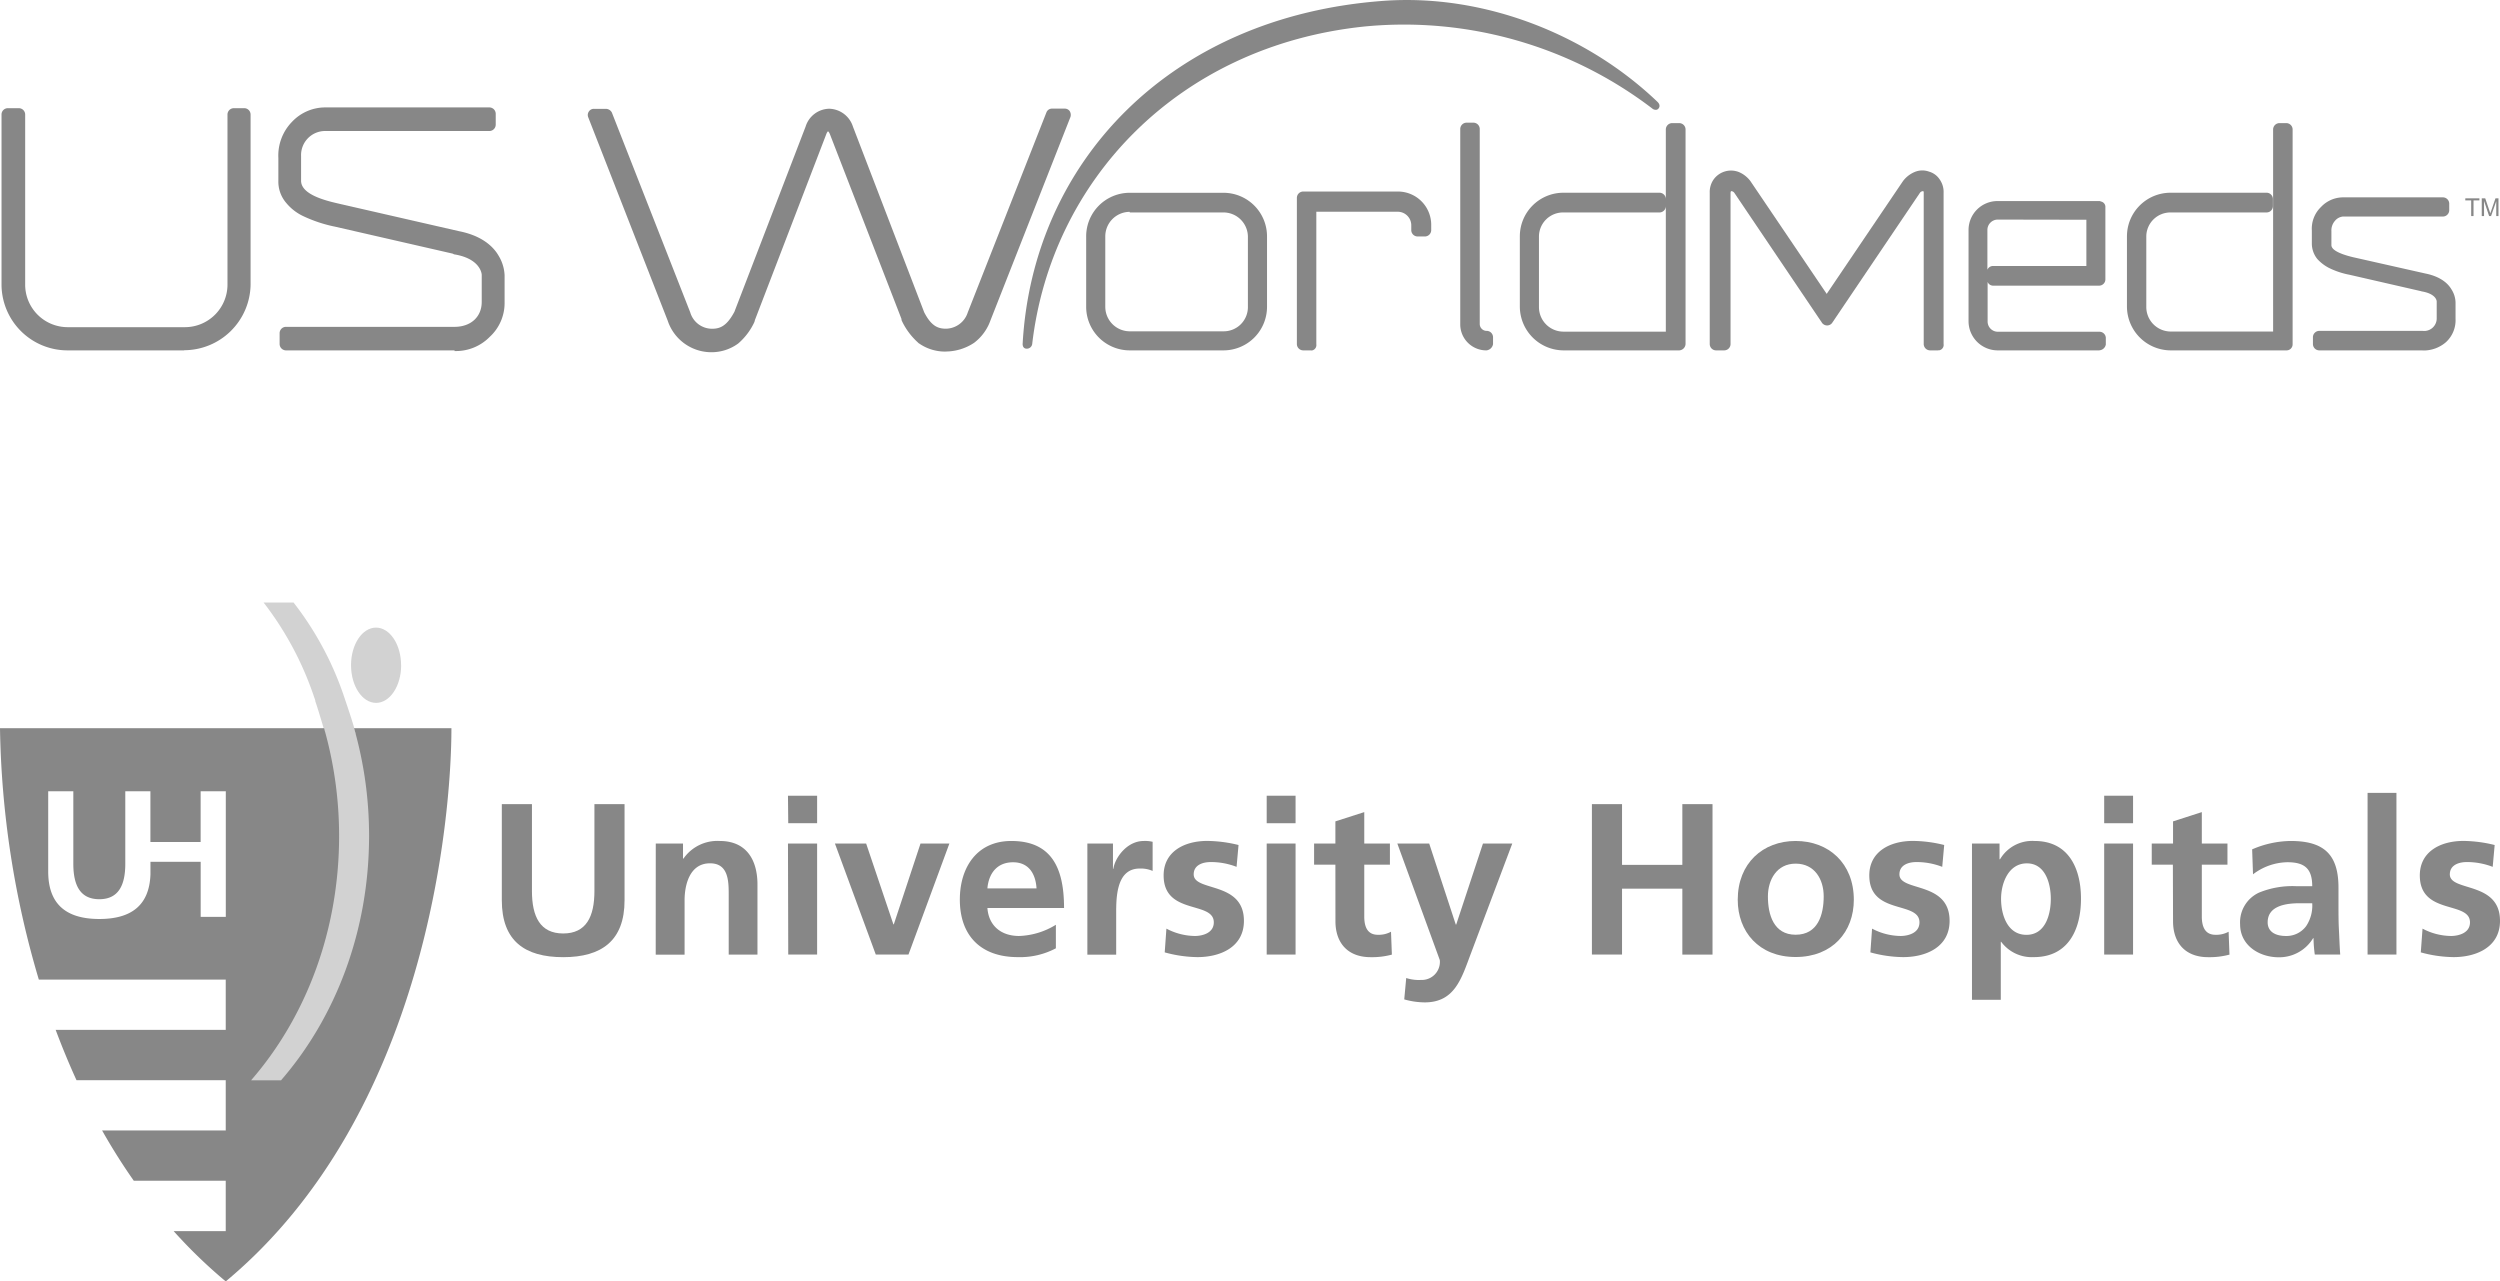 <svg xmlns="http://www.w3.org/2000/svg" viewBox="0 0 458.93 235.21"><g id="Layer_2" data-name="Layer 2"><g id="Layer_1-2" data-name="Layer 1"><g style="opacity:0.6"><g id="Layer_2-2" data-name="Layer 2"><g id="Banner"><path d="M67.77,134.62v63.65H45.26V134.62H59.68c-.28-1-.85-2.93-1.39-4.64-.08-.26-.16-.5-.25-.78s-.11-.34-.17-.5a.39.39,0,0,0,0-.14c-.07-.22-.14-.42-.21-.61a59,59,0,0,0-9.27-17.34h5.5a58.33,58.33,0,0,1,9,16.47l.09.25c.2.61.75,2.2,1.27,3.8h0c.45,1.38.88,2.76,1,3.5Z" style="fill:#b4b4b4"/><path d="M62.19,153.47c0,17.47-6.17,33.31-16.14,44.82h5.5c10-11.51,16.14-27.35,16.14-44.82A72.13,72.13,0,0,0,65,133.92a1.09,1.09,0,0,0-.07-.24H59.43a2.17,2.17,0,0,1,.07.24A72.16,72.16,0,0,1,62.19,153.47Z" style="fill:none"/><path d="M41.44,216.75H24.56A98.49,98.49,0,0,0,31.88,226h9.56Z" style="fill:none"/><path d="M41.44,198.29H14.05c1.42,3.1,3,6.19,4.69,9.23h22.7Z" style="fill:none"/><path d="M41.44,179.83H7.13c.91,3,1.94,6.13,3.09,9.23H41.44Z" style="fill:none"/><path d="M36.84,145.26v9.31H27.62v-9.31H23v13.31c0,3.93-1.25,6.5-4.78,6.5s-4.77-2.57-4.77-6.5V145.26H8.84V160c0,6.17,3.51,8.71,9.39,8.71s9.19-2.4,9.38-8.21h0V158.2h9.23v10.11h4.62V145.26Z" style="fill:none"/><path d="M73.64,122.11c0,3.83-2.06,6.92-4.6,6.92s-4.6-3.09-4.6-6.92,2.06-6.9,4.59-6.9,4.6,3.1,4.6,6.92" style="fill:#b4b4b4"/><path d="M92.12,147.62h5.53v15.94c0,4.71,1.51,7.8,5.74,7.8s5.73-3.09,5.73-7.8V147.62h5.53v17.65c0,7.4-4.19,10.44-11.26,10.44s-11.27-3-11.27-10.44Z" style="fill:#373737"/><path d="M120.38,154.85h5v2.77h.08a7.59,7.59,0,0,1,6.67-3.24c4.83,0,6.92,3.4,6.92,8v12.86h-5.28v-10.9c0-2.5,0-5.86-3.43-5.86-3.84,0-4.67,4.16-4.67,6.77v10h-5.3Z" style="fill:#373737"/><path d="M144.65,146.07H150v5.05h-5.3Zm0,8.78H150v20.38h-5.3Z" style="fill:#373737"/><path d="M153.27,154.85H159L164,169.68h.08l4.9-14.83h5.3l-7.51,20.38h-6Z" style="fill:#373737"/><path d="M193.83,174.08a14,14,0,0,1-7,1.62c-6.72,0-10.63-3.88-10.63-10.56,0-5.89,3.12-10.76,9.45-10.76,7.54,0,9.68,5.18,9.68,12.3H181.26c.24,3.28,2.53,5.14,5.82,5.14a13.68,13.68,0,0,0,6.75-2.06Zm-3.55-11c-.16-2.57-1.35-4.79-4.31-4.79s-4.47,2.06-4.71,4.79Z" style="fill:#373737"/><path d="M199.61,154.85h4.7v4.63h.08c.24-1.9,2.41-5.1,5.57-5.1a6,6,0,0,1,1.63.15v5.35a5.42,5.42,0,0,0-2.38-.44c-4.31,0-4.31,5.38-4.31,8.31v7.5h-5.29Z" style="fill:#373737"/><path d="M227,159.13a13,13,0,0,0-4.74-.88c-1.43,0-3.13.51-3.13,2.26,0,3.24,9.22,1.19,9.22,8.54,0,4.75-4.23,6.65-8.54,6.65a23.39,23.39,0,0,1-6-.87l.31-4.36a11.48,11.48,0,0,0,5.22,1.35c1.34,0,3.48-.5,3.48-2.5,0-4-9.21-1.27-9.21-8.62,0-4.4,3.83-6.33,8-6.33a24.77,24.77,0,0,1,5.75.75Z" style="fill:#373737"/><path d="M232.53,146.07h5.3v5.05h-5.3Zm0,8.78h5.3v20.38h-5.3Z" style="fill:#373737"/><path d="M245.14,158.73h-3.91v-3.88h3.91v-4.07l5.3-1.7v5.77h4.71v3.88h-4.71v9.5c0,1.74.48,3.37,2.5,3.37a4.7,4.7,0,0,0,2.41-.56l.16,4.2a13.92,13.92,0,0,1-3.91.47c-4.15,0-6.45-2.57-6.45-6.61Z" style="fill:#373737"/><path d="M267.24,169.72h.08l4.91-14.87h5.38L270,175.07c-1.7,4.5-2.92,8.94-8.46,8.94a14.07,14.07,0,0,1-3.76-.55l.36-3.92a7.66,7.66,0,0,0,2.73.35,3.32,3.32,0,0,0,3.44-3.64l-7.8-21.4h5.85Z" style="fill:#373737"/><path d="M292.23,147.62h5.53v11.15h11.07V147.62h5.54v27.62h-5.54V163.13H297.76v12.1h-5.53Z" style="fill:#373737"/><path d="M329.63,154.38c6.05,0,10.68,4.07,10.68,10.8,0,5.85-3.91,10.5-10.68,10.5S319,171,319,165.18C319,158.45,323.63,154.38,329.63,154.38Zm0,17.21c4.08,0,5.15-3.65,5.15-7.05,0-3.12-1.66-6-5.15-6s-5.09,3-5.09,6C324.53,167.9,325.59,171.59,329.63,171.59Z" style="fill:#373737"/><path d="M356.54,159.13a13,13,0,0,0-4.74-.88c-1.42,0-3.12.51-3.12,2.26,0,3.24,9.21,1.19,9.21,8.54,0,4.75-4.23,6.65-8.54,6.65a23.39,23.39,0,0,1-6-.87l.31-4.36a11.48,11.48,0,0,0,5.22,1.35c1.35,0,3.48-.5,3.48-2.5,0-4-9.21-1.27-9.21-8.62,0-4.4,3.84-6.33,8-6.33a24.25,24.25,0,0,1,5.75.75Z" style="fill:#373737"/><path d="M362,154.85h5.06v2.89h.09a6.85,6.85,0,0,1,6.33-3.36c6.24,0,8.53,5,8.53,10.6s-2.29,10.72-8.65,10.72a7,7,0,0,1-6-2.81h-.07v10.64H362ZM367.34,165c0,2.89,1.14,6.61,4.66,6.61s4.47-3.8,4.47-6.61-1-6.51-4.39-6.51S367.34,162.13,367.34,165Z" style="fill:#373737"/><path d="M386.27,146.07h5.3v5.05h-5.3Zm0,8.78h5.3v20.38h-5.3Z" style="fill:#373737"/><path d="M398.88,158.73H395v-3.88h3.91v-4.07l5.28-1.7v5.77h4.71v3.88h-4.71v9.5c0,1.74.5,3.37,2.5,3.37a4.74,4.74,0,0,0,2.42-.56l.16,4.2a14,14,0,0,1-3.92.47c-4.15,0-6.44-2.57-6.44-6.61Z" style="fill:#373737"/><path d="M413.43,155.92a18.17,18.17,0,0,1,7.08-1.54c6.2,0,8.77,2.57,8.77,8.58v2.61c0,2.06,0,3.6.08,5.1s.12,3,.24,4.56h-4.67a23.94,23.94,0,0,1-.23-3h-.08a7.26,7.26,0,0,1-6.29,3.5c-3.6,0-7.11-2.18-7.11-6.06a6,6,0,0,1,3.47-5.81,16.14,16.14,0,0,1,6.85-1.18h2.92c0-3.29-1.46-4.4-4.58-4.4a10.69,10.69,0,0,0-6.29,2.22Zm6.21,15.9a4.48,4.48,0,0,0,3.71-1.82,6.76,6.76,0,0,0,1.11-4.19h-2.29c-2.37,0-5.89.39-5.89,3.5,0,1.76,1.46,2.51,3.36,2.51Z" style="fill:#373737"/><path d="M434.62,145.55h5.3v29.68h-5.3Z" style="fill:#373737"/><path d="M457.59,159.13a13.11,13.11,0,0,0-4.75-.88c-1.42,0-3.12.51-3.12,2.26,0,3.24,9.21,1.19,9.21,8.54,0,4.75-4.23,6.65-8.54,6.65a23.45,23.45,0,0,1-6-.87l.32-4.36a11.41,11.41,0,0,0,5.21,1.35c1.35,0,3.5-.5,3.5-2.5,0-4-9.21-1.27-9.21-8.62,0-4.4,3.84-6.33,8-6.33a24.69,24.69,0,0,1,5.74.75Z" style="fill:#373737"/><path d="M65,133.68a1.09,1.09,0,0,0,.07.24,71.76,71.76,0,0,1,2.68,19.55c0,17.47-6.16,33.31-16.14,44.82h-5.5c10-11.51,16.14-27.35,16.14-44.82a72.16,72.16,0,0,0-2.69-19.55.73.73,0,0,0-.07-.24H0a170.5,170.5,0,0,0,7.13,46.15H41.44v9.23H10.22c1.15,3.07,2.42,6.16,3.82,9.23h27.4v9.23H18.74c1.77,3.13,3.71,6.23,5.82,9.23H41.44V226H31.88a91.59,91.59,0,0,0,9.56,9.23c37-30.8,41.43-85.54,41.43-101.55ZM41.45,168.31H36.84V158.2H27.62v2.29h0c-.19,5.81-3.65,8.21-9.38,8.21-5.9,0-9.39-2.54-9.39-8.71V145.26h4.61v13.31c0,3.93,1.25,6.5,4.77,6.5S23,162.5,23,158.57V145.26h4.61v9.31h9.22v-9.31h4.62Z" style="fill:#373737"/></g></g><g id="Layer_2-3" data-name="Layer 2"><g id="Square_2" data-name="Square 2"><path d="M453.64,39.66V36.79h-1.08v-.38h2.59v.38h-1.08v2.87Z" style="fill:#373737"/><path d="M455.58,39.66V36.41h.64l.78,2.3c.06.22.12.38.15.48,0-.11.1-.29.17-.52l.78-2.26h.55v3.25h-.41V36.93l-.95,2.73h-.36L456,36.89v2.77Z" style="fill:#373737"/><path d="M3.47,20.93V52.21a9,9,0,0,0,8.88,8.91h21.5a8.91,8.91,0,0,0,8.87-8.91V20.93h2V52.21a11,11,0,0,1-11,11H12.38a10.91,10.91,0,0,1-11-10.87V20.93Z" style="fill:#373737"/><path d="M33.85,64.32H12.38a12.12,12.12,0,0,1-12.1-12V21a1.16,1.16,0,0,1,1.14-1.14H3.47A1.17,1.17,0,0,1,4.62,21V52.29a7.81,7.81,0,0,0,7.84,7.77H33.92a7.82,7.82,0,0,0,7.84-7.77V21a1.17,1.17,0,0,1,1.14-1.14h2A1.17,1.17,0,0,1,46,21V52.29a12.22,12.22,0,0,1-12.21,12" style="fill:#373737"/><path d="M52.5,63.17V61.12h31c3.58,0,6.11-2.29,6.11-5.64v-5c0-.23-.15-3.81-5.86-4.87V45.5L61.79,40.56A24.06,24.06,0,0,1,56,38.65a9.81,9.81,0,0,1-2.75-2A5.1,5.1,0,0,1,52,33.2V29a7.49,7.49,0,0,1,2.22-5.78,7.37,7.37,0,0,1,5.26-2.36H89.88v2.06H59.58a5.29,5.29,0,0,0-3.73,1.66A5.71,5.71,0,0,0,54.25,29v4.17c0,3.5,5.41,4.8,8.07,5.33l21.85,5c3.88.76,5.71,2.51,6.54,4a6.44,6.44,0,0,1,1,3v4.95A7.35,7.35,0,0,1,89.34,61a8,8,0,0,1-5.78,2.22Z" style="fill:#373737"/><path d="M83.47,64.32h-31a1.18,1.18,0,0,1-1.14-1.15V61.12A1.17,1.17,0,0,1,52.43,60h31c3,0,5-1.83,5-4.57v-5c0-.07-.15-2.89-4.94-3.72-.16,0-.23-.08-.39-.15L61.55,41.62a25.37,25.37,0,0,1-6-2,9,9,0,0,1-3-2.36,6,6,0,0,1-1.45-4.1V29a8.87,8.87,0,0,1,2.49-6.62,8.37,8.37,0,0,1,6-2.66h30.3A1.17,1.17,0,0,1,91,20.85v2.06a1.17,1.17,0,0,1-1.14,1.14H59.55a4.42,4.42,0,0,0-4.28,4.58c0,.12,0,.24,0,.36v4.19c0,2.74,5.26,3.81,7.16,4.26l21.84,5c4.27.84,6.32,2.89,7.22,4.44a7.53,7.53,0,0,1,1.14,3.65v5a8.43,8.43,0,0,1-2.74,6.32,8.68,8.68,0,0,1-6.47,2.59" style="fill:#373737"/><path d="M169.33,62.11a10,10,0,0,1-2.74-3.66V58.3L153.42,24.2c-.3-.84-.84-1.29-1.37-1.29s-1.07.45-1.37,1.29L137.51,58.38v.07a13.1,13.1,0,0,1-2.74,3.66,7.2,7.2,0,0,1-4.19,1.29A6.77,6.77,0,0,1,126.24,62a7.28,7.28,0,0,1-2.66-3.65L109,20.93h2.22l14.39,36.68a5.29,5.29,0,0,0,5.1,3.66c2.28,0,3.73-1.07,5.1-3.73l13.16-34.1a3.52,3.52,0,0,1,3.28-2.51,3.44,3.44,0,0,1,3.27,2.51l13.17,34.1c1.3,2.66,2.82,3.73,5.1,3.73a5.44,5.44,0,0,0,5.1-3.66l14.38-36.68h2.29L180.84,58.3A7.61,7.61,0,0,1,178.17,62a6.67,6.67,0,0,1-4.34,1.45,8.07,8.07,0,0,1-4.48-1.29" style="fill:#373737"/><path d="M173.52,64.54A8.36,8.36,0,0,1,168.65,63a.08.08,0,0,1-.08-.07h0a12.56,12.56,0,0,1-3-4,.67.67,0,0,1-.08-.37L152.36,24.66c-.15-.38-.3-.55-.38-.55a1.66,1.66,0,0,0-.31.55l-13.09,34.1c0,.07-.07.22-.07.3a11.6,11.6,0,0,1-3,4,8.3,8.3,0,0,1-4.94,1.6,8.45,8.45,0,0,1-8-5.8l-14.6-37.36a1.12,1.12,0,0,1,.16-1.07,1.07,1.07,0,0,1,.91-.45h2.22a1.26,1.26,0,0,1,1.06.68l14.39,36.69a4.18,4.18,0,0,0,4,3c1.52,0,2.74-.55,4.11-3.12l13.07-34a4.64,4.64,0,0,1,4.34-3.27,4.7,4.7,0,0,1,4.34,3.27l13.09,34.11c1.3,2.51,2.51,3,4,3a4.28,4.28,0,0,0,4-3L192.1,20.62a1.09,1.09,0,0,1,1.07-.68h2.28a1.09,1.09,0,0,1,.91.45,1.3,1.3,0,0,1,.15,1.07L181.82,58.82a8.85,8.85,0,0,1-3,4.11,9.51,9.51,0,0,1-5.25,1.6" style="fill:#373737"/><path d="M207.39,63.17a7,7,0,0,1-6.93-6.92V43.38a7,7,0,0,1,6.93-6.92h17.2a6.94,6.94,0,0,1,6.93,6.92V56.32a7,7,0,0,1-6.93,6.94h-17.2Zm0-25.34a5.61,5.61,0,0,0-5.63,5.6V56.32a5.62,5.62,0,0,0,5.6,5.63h17.23a5.61,5.61,0,0,0,5.64-5.6V43.46a5.62,5.62,0,0,0-5.6-5.63H207.39Z" style="fill:#373737"/><path d="M224.59,64.32h-17.2a8,8,0,0,1-8-8h0V43.46a8,8,0,0,1,8-8.07h17.2a8,8,0,0,1,8,8.07V56.32a8,8,0,0,1-8,8h0m-17.2-25.43a4.5,4.5,0,0,0-4.49,4.49V56.32a4.5,4.5,0,0,0,4.49,4.5h17.2a4.44,4.44,0,0,0,4.49-4.39v-13A4.49,4.49,0,0,0,224.59,39h-17.2Z" style="fill:#373737"/><path d="M272.85,63.17a3.72,3.72,0,0,1-3.73-3.65V23.67h1.29V59.52a2.39,2.39,0,0,0,2.42,2.36h0Z" style="fill:#373737"/><path d="M272.85,64.32a4.78,4.78,0,0,1-4.79-4.76V23.67a1.17,1.17,0,0,1,1.14-1.15h1.3a1.17,1.17,0,0,1,1.14,1.15V59.52a1.27,1.27,0,0,0,1.29,1.22,1.17,1.17,0,0,1,1.15,1.14v1.29a1.37,1.37,0,0,1-1.22,1.15" style="fill:#373737"/><path d="M308.23,23.67v39.5H287a6.94,6.94,0,0,1-6.92-6.92V43.38A6.94,6.94,0,0,1,287,36.46h17.66v1.27H287a5.63,5.63,0,0,0-5.63,5.61V56.23A5.61,5.61,0,0,0,287,61.86h20V23.67Z" style="fill:#373737"/><path d="M308.23,64.32H287a8.06,8.06,0,0,1-8-8.07V43.38a8,8,0,0,1,8-8h17.66a1.17,1.17,0,0,1,1.14,1.14v1.3A1.17,1.17,0,0,1,304.67,39H287a4.43,4.43,0,0,0-4.49,4.38v13a4.5,4.5,0,0,0,4.49,4.5h18.8V23.74A1.17,1.17,0,0,1,307,22.6h1.28a1.17,1.17,0,0,1,1.14,1.14V63.17a1.23,1.23,0,0,1-1.14,1.15" style="fill:#373737"/><path d="M419.68,23.67v39.5H398.45a7,7,0,0,1-6.93-6.92V43.38a6.94,6.94,0,0,1,6.93-6.92h17.66v1.27H398.45a5.63,5.63,0,0,0-5.64,5.61V56.23a5.62,5.62,0,0,0,5.61,5.63h20V23.67Z" style="fill:#373737"/><path d="M419.68,64.32H398.45a8.06,8.06,0,0,1-8-8.07V43.38a8,8,0,0,1,8-8h17.66a1.16,1.16,0,0,1,1.13,1.14v1.3A1.16,1.16,0,0,1,416.11,39H398.45A4.43,4.43,0,0,0,394,43.36v13a4.5,4.5,0,0,0,4.49,4.5h18.79V23.74a1.18,1.18,0,0,1,1.15-1.14h1.29a1.17,1.17,0,0,1,1.14,1.14V63.17a1.11,1.11,0,0,1-1.07,1.15h-.07" style="fill:#373737"/><path d="M363.72,59a3,3,0,0,0,3,3h18.67v1.22H366.71a4.24,4.24,0,0,1-4.19-4.26V42.17A4.17,4.17,0,0,1,366.67,38h18.69V39.2H366.71a3,3,0,0,0-3,3V59Zm2.13-9H384v1.21H365.87Zm19.56,1.21h-1.22V38.05h1.22Z" style="fill:#373737"/><path d="M385.36,64.32H366.71A5.36,5.36,0,0,1,361.37,59V42.24a5.31,5.31,0,0,1,5.28-5.33h18.71a.47.47,0,0,1,.3.08,1,1,0,0,1,.83,1.06V51.3a1.16,1.16,0,0,1-1.11,1.14H365.87a1.09,1.09,0,0,1-1-.69V59a1.88,1.88,0,0,0,1.87,1.9h18.68A1.17,1.17,0,0,1,386.57,62v1.25a1.3,1.3,0,0,1-1.21,1.06m-18.65-24a1.91,1.91,0,0,0-1.88,1.9v7.31a1.1,1.1,0,0,1,1-.69H383V40.34Z" style="fill:#373737"/><path d="M425.77,63.17V61.88h19a3.44,3.44,0,0,0,3.73-3.43v-3c0-.15-.08-2.36-3.58-3h0l-13.4-3.06a14.38,14.38,0,0,1-3.5-1.1,4.9,4.9,0,0,1-1.66-1.3,3.4,3.4,0,0,1-.76-2V42.39a4.58,4.58,0,0,1,1.36-3.55,4.45,4.45,0,0,1,3.19-1.45h18.5v1.3h-18.5a3.32,3.32,0,0,0-2.28,1,3.84,3.84,0,0,0-1,2.74v2.51c0,2.14,3.27,2.9,5,3.27l13.31,3a5.8,5.8,0,0,1,4,2.36,4.56,4.56,0,0,1,.61,1.83v3a4.44,4.44,0,0,1-1.45,3.33,4.87,4.87,0,0,1-3.57,1.37Z" style="fill:#373737"/><path d="M444.73,64.32h-19a1.17,1.17,0,0,1-1.14-1.15V61.88a1.17,1.17,0,0,1,1.14-1.14h19a2.3,2.3,0,0,0,2.58-2.36V55.33c0-.15-.15-1.37-2.66-1.82-.08,0-.23-.08-.31-.08l-13.08-3a14.52,14.52,0,0,1-3.81-1.29,7.62,7.62,0,0,1-2.06-1.6,4.55,4.55,0,0,1-1-2.74V42.32A5.52,5.52,0,0,1,426.07,38,5.58,5.58,0,0,1,430,36.23h18.5a1.17,1.17,0,0,1,1.11,1.11v1.3a1.17,1.17,0,0,1-1.11,1.11H430.1a2.16,2.16,0,0,0-1.44.76,2.65,2.65,0,0,0-.68,1.9V45c0,.83,1.37,1.59,4,2.22l13.31,3c2.74.56,4.11,1.83,4.72,2.89a4.62,4.62,0,0,1,.76,2.44v3A5.46,5.46,0,0,1,449,62.82a6.27,6.27,0,0,1-4.26,1.52" style="fill:#373737"/><path d="M260.29,41.33v.91h1.37v-.91a5,5,0,0,0-5-5H239.21V63.17h1.45V37.73h16.06a3.57,3.57,0,0,1,3.57,3.57h0" style="fill:#373737"/><path d="M240.66,64.32h-1.45a1.17,1.17,0,0,1-1.14-1.15V36.3a1.17,1.17,0,0,1,1.14-1.14h17.42a6.11,6.11,0,0,1,6.1,6.11v1a1.17,1.17,0,0,1-1.14,1.14h-1.37a1.17,1.17,0,0,1-1.15-1.14v-.91a2.49,2.49,0,0,0-2.48-2.49H241.64V63.2a1,1,0,0,1-.77,1.13.74.74,0,0,1-.21,0" style="fill:#373737"/><path d="M355.82,63.17h-1.54V35.39a1.3,1.3,0,0,0-.83-1.37,1.67,1.67,0,0,0-1.84.76l-16.13,23.9-16.12-23.9a1.73,1.73,0,0,0-1.83-.76,1.3,1.3,0,0,0-.83,1.37V63.17h-1.52V35.39a2.82,2.82,0,0,1,.55-1.82,3,3,0,0,1,1.37-1,2.37,2.37,0,0,1,1.9.08,3.28,3.28,0,0,1,1.6,1.29L335.5,56l14.9-22.1a4.28,4.28,0,0,1,1.6-1.29,3.32,3.32,0,0,1,1.9-.08,2.92,2.92,0,0,1,1.37,1,3,3,0,0,1,.56,1.82Z" style="fill:#373737"/><path d="M355.82,64.32h-1.54a1.18,1.18,0,0,1-1.14-1.15V35.39a.39.39,0,0,0-.08-.3.73.73,0,0,0-.61.3l-16.13,23.9a1.14,1.14,0,0,1-1.59.23,1,1,0,0,1-.24-.23l-16.12-23.9a.73.73,0,0,0-.61-.3,1,1,0,0,0-.08.3V63.17a1.17,1.17,0,0,1-1.14,1.15H315a1.17,1.17,0,0,1-1.14-1.15V35.39a4,4,0,0,1,.76-2.51,3.94,3.94,0,0,1,4.58-1.3,5.13,5.13,0,0,1,2.13,1.67l14,20.7,14-20.7a5.2,5.2,0,0,1,2.13-1.67,3.62,3.62,0,0,1,2.67-.07,3.45,3.45,0,0,1,1.9,1.37,4,4,0,0,1,.76,2.51V63.17a1,1,0,0,1-.77,1.13l-.22,0" style="fill:#373737"/><path d="M189.49,63.1a1,1,0,0,1-1,.91c-.84,0-.76-.91-.76-.91C189.58,29.91,214.62,3,254.05.15c18.35-1.3,37.22,6.1,50.24,18.57,0,0,.68.61.15,1.22-.38.45-1,.08-1,.08a75.11,75.11,0,0,0-53-15.15C216.22,8.45,193,33.18,189.49,63.1" style="fill:#373737"/></g></g></g></g></g></svg>